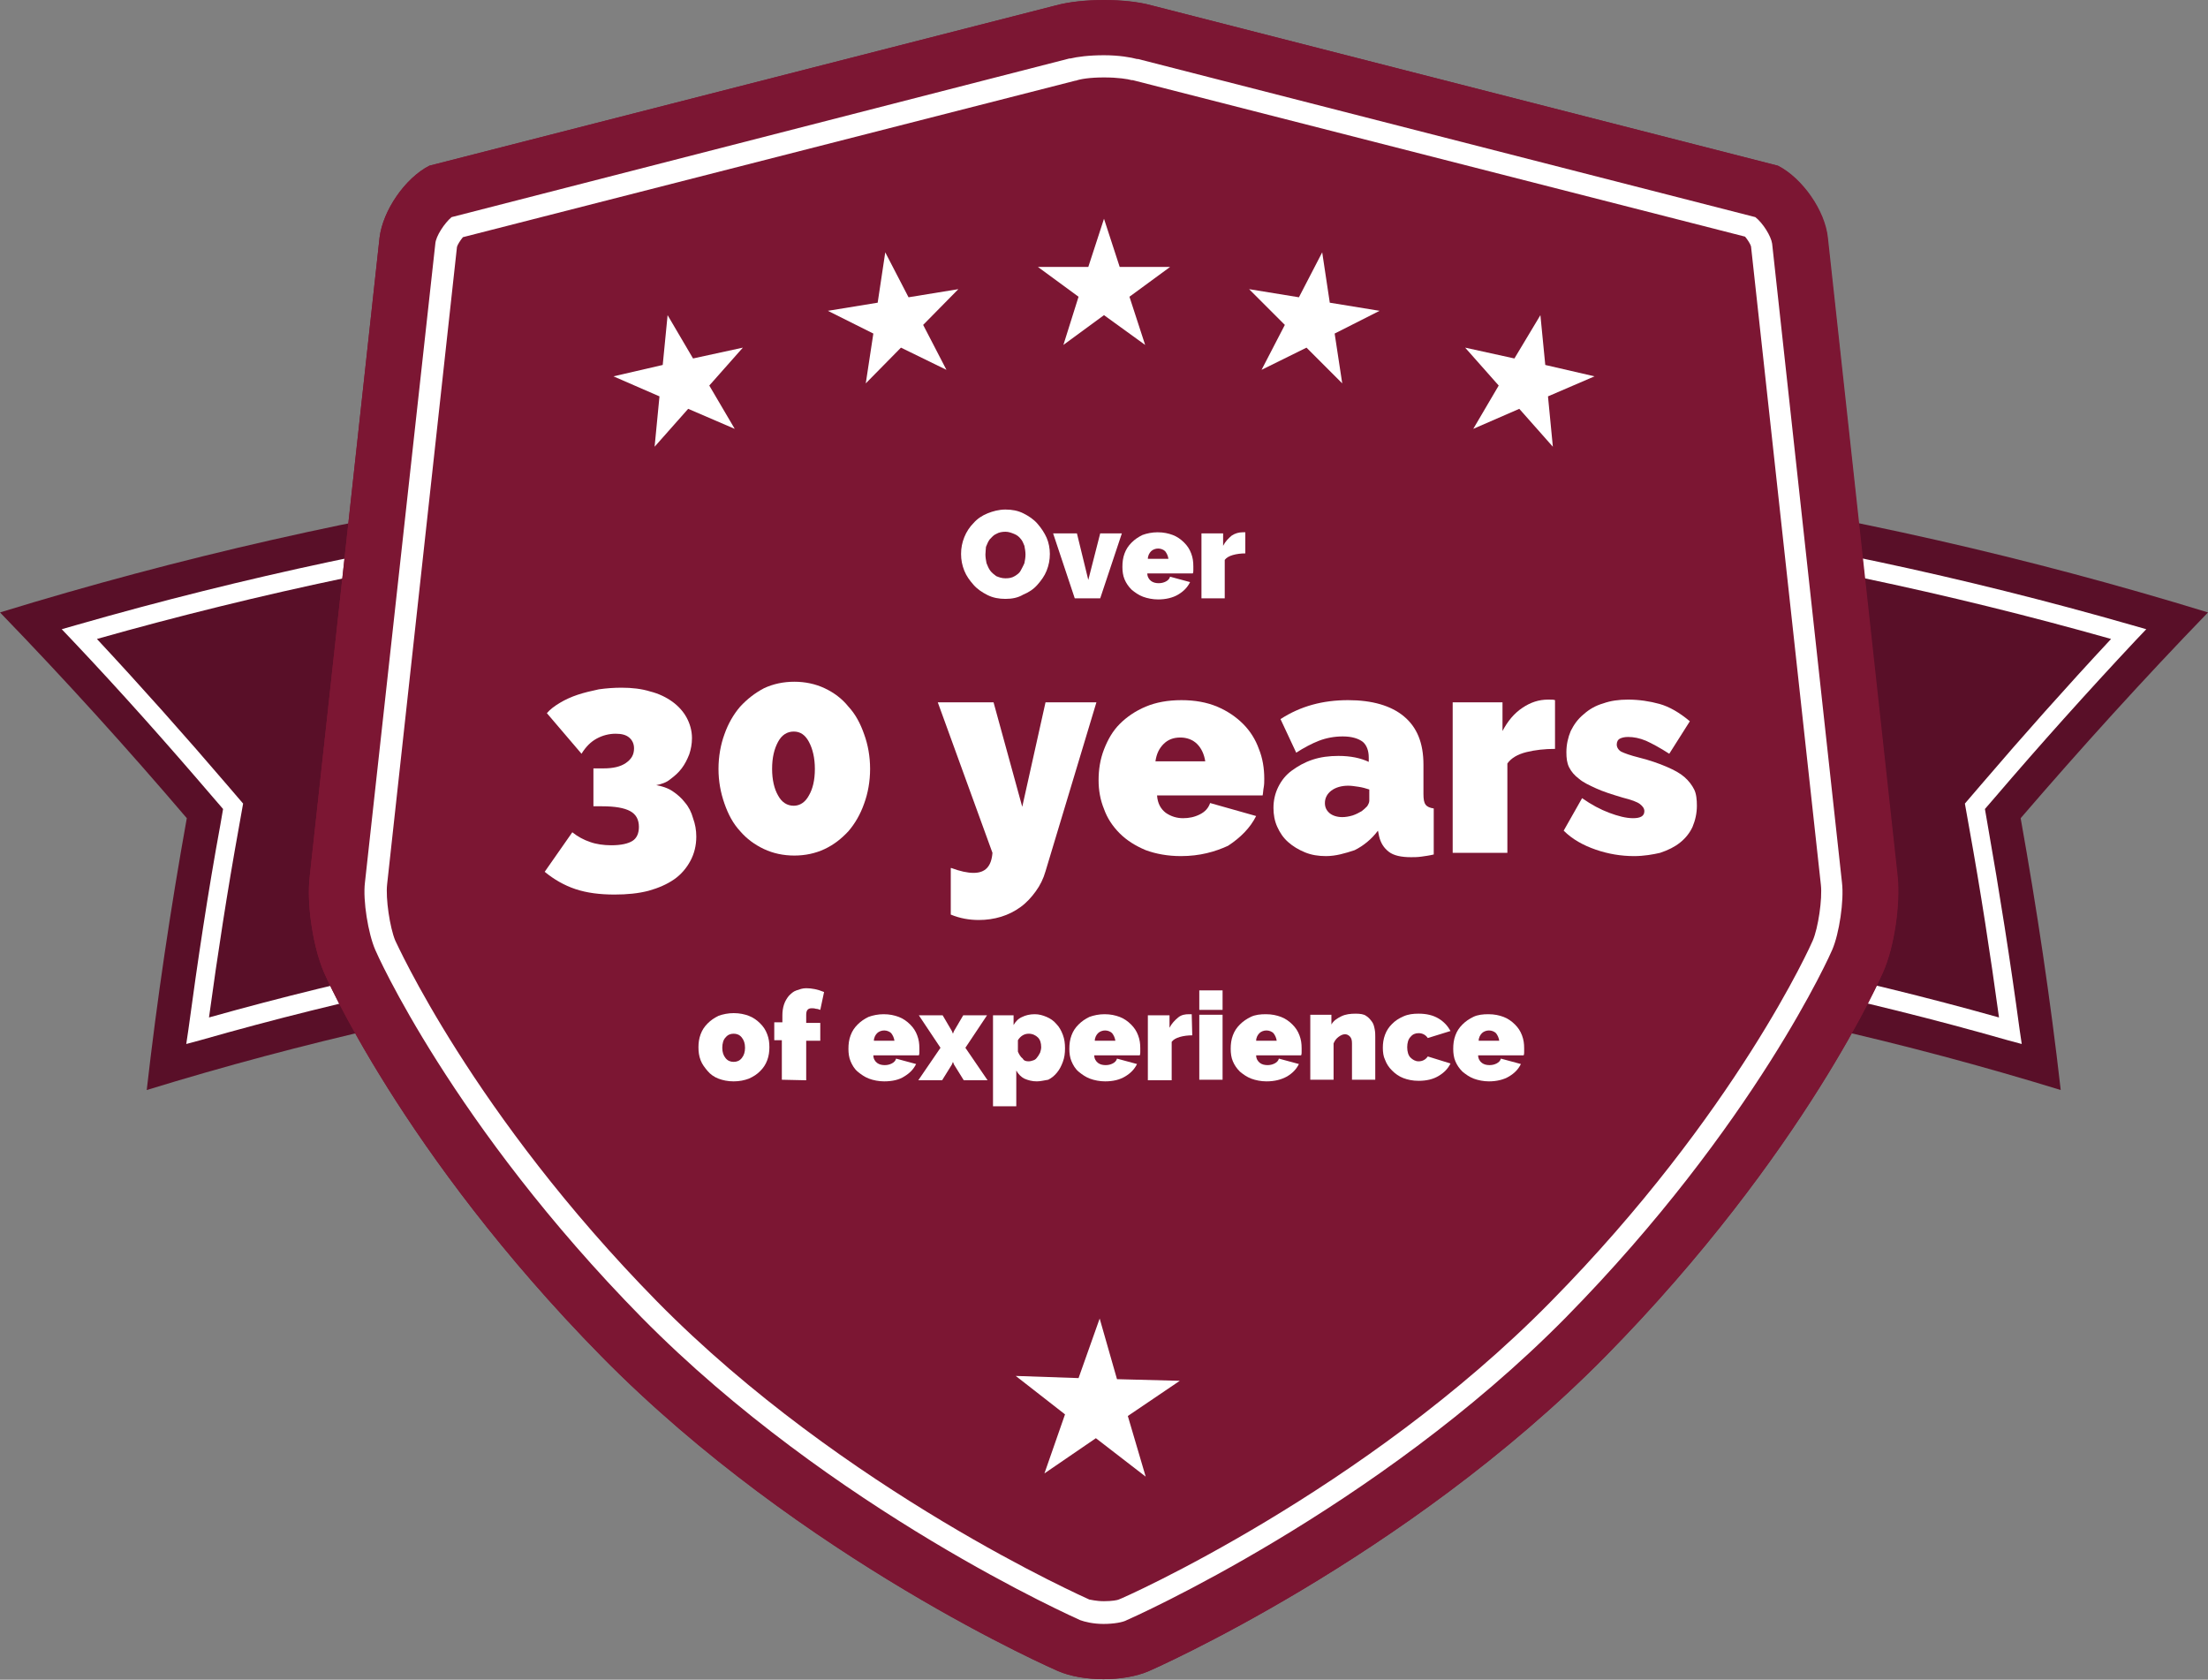 <?xml version="1.0" encoding="utf-8"?>
<!-- Generator: Adobe Illustrator 23.0.2, SVG Export Plug-In . SVG Version: 6.00 Build 0)  -->
<svg version="1.1" id="Layer_1" xmlns="http://www.w3.org/2000/svg" xmlns:xlink="http://www.w3.org/1999/xlink" x="0px" y="0px"
	 width="407.8px" height="310.2px" viewBox="0 0 407.8 310.2" enable-background="new 0 0 407.8 310.2" xml:space="preserve">
<rect x="0" y="0" width="407.8" height="310.2" fill="#808080" stroke="none"/>
<path fill="#590F28" d="M407.8,113.1c-132.9-40.8-275-40.8-407.8,0c12,12.4,23.5,25.1,34.5,38c-3,16.7-5.5,33.5-7.4,50.2
	c115.2-35.4,238.3-35.4,353.5,0c-1.9-16.7-4.4-33.4-7.4-50.2C384.3,138.2,395.8,125.5,407.8,113.1z"/>
<g>
	<path fill="#FFFFFF" d="M373.4,192.8l-2.6-0.7c-54.3-15.5-110.4-23.4-166.9-23.4S91.3,176.6,37,192.1l-2.6,0.7l0.4-2.7
		c1.7-12.6,3.6-25.3,5.9-37.8l0.5-2.9l-1.9-2.2c-8.3-9.7-17-19.5-25.9-28.9l-2-2.1l2.8-0.8c61.7-17.7,125.5-26.7,189.7-26.7
		s128,9,189.7,26.7l2.8,0.8l-2,2.1c-8.9,9.5-17.6,19.2-25.9,28.9l-1.9,2.2l0.5,2.9c2.2,12.5,4.2,25.2,5.9,37.8L373.4,192.8
		L373.4,192.8z M17.9,118c8.2,8.8,16.3,17.9,24,26.9l3,3.5l-0.8,4.5c-2.1,11.6-3.9,23.3-5.5,35c53.8-15.1,109.4-22.8,165.3-22.8
		s111.5,7.7,165.3,22.8c-1.6-11.7-3.4-23.4-5.5-35l-0.8-4.5l3-3.5c7.7-9,15.8-18.1,24-26.9c-60.5-17.1-123-25.8-185.9-25.8
		C141,92.2,78.4,100.9,17.9,118L17.9,118z"/>
</g>
<path fill="#7C1633" d="M350.5,161.9l-12.9-118c-0.5-5-4.7-11-9.2-13.3L212.7,1c-4.9-1.3-12.8-1.3-17.7,0L79.3,30.6
	c-4.5,2.3-8.6,8.3-9.2,13.3l-12.9,118c-0.6,5,0.6,12.9,2.6,17.6c0,0,14.4,33.5,51.3,71c37,37.6,84.3,58.1,84.3,58.1
	c4.6,2,12.2,2,16.8,0c0,0,47.3-20.6,84.3-58.1c37-37.6,51.3-71,51.3-71C349.9,174.9,351,166.9,350.5,161.9z"/>
<path fill="#7C1633" d="M203.9,12.3c2.6,0,4.6,0.3,5.6,0.6h0.1h0.1L323.4,42c0.9,0.9,1.9,2.4,2,3.3l12.9,118
	c0.3,2.9-0.5,8.7-1.7,11.4c-0.1,0.3-13.8,31.8-48.8,67.3c-34.8,35.3-80,55.3-80.4,55.5c-0.3,0.1-1.5,0.5-3.5,0.5s-3.2-0.4-3.5-0.5
	c-0.5-0.2-45.5-20-80.4-55.5c-34.7-35.2-48.6-67-48.8-67.3c-1.2-2.7-2-8.4-1.7-11.4l12.9-118c0.1-0.9,1.1-2.5,2-3.3l113.7-29.1h0.1
	h0.1C199.3,12.6,201.3,12.3,203.9,12.3L203.9,12.3z M203.9,0c-3.2,0-6.4,0.3-8.9,1L79.3,30.6c-4.5,2.3-8.6,8.3-9.2,13.3l-12.9,118
	c-0.6,5,0.6,12.9,2.6,17.6c0,0,14.4,33.5,51.3,71c37,37.6,84.3,58.1,84.3,58.1c2.3,1,5.4,1.5,8.4,1.5c3.1,0,6.1-0.5,8.4-1.5
	c0,0,47.3-20.6,84.3-58.1c37-37.6,51.3-71,51.3-71c2-4.6,3.2-12.5,2.6-17.6l-12.9-118c-0.5-5-4.7-11-9.2-13.3L212.7,1
	C210.3,0.3,207.1,0,203.9,0L203.9,0z"/>
<path fill="#FFFFFF" d="M203.9,14.3c2.6,0,4.4,0.3,5.1,0.5h0.1l0,0h0.1l0,0l113.1,28.9c0.5,0.6,1,1.4,1.1,1.8l12.9,117.9
	c0.3,2.6-0.5,8-1.5,10.3c-0.1,0.3-14.1,31.9-48.4,66.7c-34.4,35-79.3,54.9-79.8,55c-0.2,0.1-1.2,0.3-2.7,0.3s-2.5-0.3-2.7-0.3
	c-0.4-0.2-45.3-20-79.8-55C87.2,205.6,73.2,174,73,173.7c-1-2.4-1.8-7.8-1.5-10.4L84.4,45.6c0.1-0.4,0.6-1.2,1.1-1.8l113.1-28.9h0.1
	l0,0C199.5,14.6,201.3,14.3,203.9,14.3L203.9,14.3z M203.9,10.2c-2.8,0-5,0.3-6.2,0.6h-0.1h-0.1L83.4,40.1c-1.3,1.1-2.9,3.5-3,4.9
	l-13,118c-0.4,3.3,0.6,9.4,1.9,12.4c0.1,0.3,14.2,32.3,49.2,67.9c35.2,35.7,80.6,55.7,81,55.9c0.8,0.3,2.4,0.7,4.3,0.7
	c1.9,0,3.6-0.3,4.3-0.7c0.5-0.2,46-20.3,81.1-55.9c35-35.6,49.1-67.6,49.2-67.9c1.3-3,2.2-9.1,1.8-12.4L327.3,45
	c-0.2-1.4-1.7-3.8-3.1-4.9l-114-29.2h-0.1H210C208.9,10.6,206.7,10.2,203.9,10.2L203.9,10.2z"/>
<polygon fill="#FFFFFF" points="203.1,243.5 199.2,254.5 187.6,254.1 196.7,261.2 192.9,272.1 202.4,265.6 211.6,272.7 208.3,261.5 
	217.9,255 206.3,254.7 "/>
<g>
	<path fill="#FFFFFF" d="M185.7,110.6c-1.2,0-2.3-0.2-3.3-0.7s-1.9-1.1-2.6-1.9c-0.7-0.8-1.3-1.6-1.7-2.6s-0.6-2-0.6-3.1
		s0.2-2.1,0.6-3.1c0.4-1,1-1.9,1.7-2.6c0.7-0.8,1.6-1.4,2.6-1.8s2.1-0.7,3.3-0.7s2.3,0.2,3.3,0.7s1.9,1.1,2.6,1.9
		c0.7,0.8,1.3,1.7,1.7,2.6s0.6,2,0.6,3c0,1.1-0.2,2.1-0.6,3.1c-0.4,1-1,1.8-1.7,2.6c-0.7,0.8-1.6,1.4-2.6,1.8
		C188,110.4,186.9,110.6,185.7,110.6z M182,102.4c0,0.5,0.1,1.1,0.2,1.6c0.2,0.5,0.4,1,0.7,1.4s0.7,0.7,1.1,1c0.5,0.2,1,0.4,1.7,0.4
		s1.2-0.1,1.7-0.4s0.9-0.6,1.1-1s0.5-0.9,0.7-1.4c0.1-0.5,0.2-1,0.2-1.6c0-0.5-0.1-1.1-0.2-1.6c-0.2-0.5-0.4-1-0.7-1.3
		c-0.3-0.4-0.7-0.7-1.2-0.9c-0.5-0.2-1-0.4-1.6-0.4s-1.2,0.1-1.7,0.4c-0.5,0.2-0.8,0.6-1.2,1c-0.3,0.4-0.5,0.9-0.7,1.4
		C182.1,101.3,182,101.9,182,102.4z"/>
	<path fill="#FFFFFF" d="M198.5,110.5l-4-12h4.4l2.1,8.6l2.2-8.6h4l-4,12H198.5z"/>
	<path fill="#FFFFFF" d="M213.9,110.7c-1,0-2-0.2-2.8-0.5s-1.5-0.8-2.1-1.3c-0.6-0.6-1-1.2-1.3-1.9c-0.3-0.7-0.4-1.5-0.4-2.3
		c0-0.9,0.1-1.7,0.4-2.5c0.3-0.8,0.7-1.4,1.3-2s1.2-1,2-1.4c0.8-0.3,1.8-0.5,2.8-0.5c1.1,0,2,0.2,2.8,0.5s1.5,0.8,2.1,1.4
		s1,1.2,1.3,2s0.4,1.5,0.4,2.4c0,0.2,0,0.5,0,0.7s0,0.4-0.1,0.6h-8.4c0,0.6,0.3,1.1,0.7,1.4s0.9,0.4,1.4,0.4s0.9-0.1,1.3-0.3
		c0.4-0.2,0.7-0.5,0.8-0.9l3.7,1c-0.5,1-1.2,1.7-2.2,2.3S215.3,110.7,213.9,110.7z M215.8,103.2c-0.1-0.6-0.3-1-0.6-1.4
		c-0.3-0.3-0.8-0.5-1.3-0.5s-1,0.2-1.3,0.5s-0.6,0.8-0.6,1.4H215.8z"/>
	<path fill="#FFFFFF" d="M230,102.2c-0.8,0-1.6,0.1-2.3,0.3c-0.7,0.2-1.2,0.5-1.5,0.9v7.1h-4.3v-12h4v2.3c0.4-0.8,1-1.4,1.6-1.9
		c0.6-0.4,1.3-0.6,2-0.6c0.3,0,0.5,0,0.5,0V102.2z"/>
</g>
<g>
	<path fill="#FFFFFF" d="M135.5,199.7c-1.1,0-2-0.2-2.8-0.5s-1.5-0.8-2-1.4s-1-1.2-1.3-2s-0.4-1.5-0.4-2.4c0-0.8,0.1-1.6,0.4-2.4
		c0.3-0.8,0.7-1.4,1.3-2s1.2-1,2-1.4c0.8-0.3,1.8-0.5,2.8-0.5c1.1,0,2,0.2,2.8,0.5s1.5,0.8,2.1,1.4c0.6,0.6,1,1.2,1.3,2
		s0.4,1.5,0.4,2.4c0,0.8-0.1,1.6-0.4,2.4c-0.3,0.8-0.7,1.4-1.3,2s-1.2,1-2.1,1.4C137.5,199.5,136.6,199.7,135.5,199.7z M133.4,193.5
		c0,0.8,0.2,1.4,0.6,1.9c0.4,0.5,0.9,0.7,1.5,0.7s1.1-0.2,1.5-0.7s0.6-1.1,0.6-1.9s-0.2-1.4-0.6-1.9c-0.4-0.5-0.9-0.7-1.5-0.7
		s-1.1,0.2-1.5,0.7C133.6,192,133.4,192.7,133.4,193.5z"/>
	<path fill="#FFFFFF" d="M144.4,199.4v-7.3H143v-3.3h1.5v-1.3c0-0.7,0.1-1.4,0.3-2s0.5-1.1,0.9-1.6c0.4-0.4,0.8-0.8,1.4-1
		s1.1-0.4,1.8-0.4c1,0,2.1,0.2,3.3,0.7l-0.7,3.3c-0.3-0.1-0.5-0.2-0.8-0.2c-0.3-0.1-0.6-0.1-0.8-0.1c-0.7,0-1,0.4-1,1.2v1.5h2.6v3.3
		h-2.6v7.3L144.4,199.4L144.4,199.4z"/>
	<path fill="#FFFFFF" d="M163.3,199.7c-1,0-2-0.2-2.8-0.5s-1.5-0.8-2.1-1.3s-1-1.2-1.3-1.9s-0.4-1.5-0.4-2.3c0-0.9,0.1-1.7,0.4-2.5
		c0.3-0.8,0.7-1.4,1.3-2s1.2-1,2-1.4c0.8-0.3,1.8-0.5,2.8-0.5c1.1,0,2,0.2,2.8,0.5s1.5,0.8,2.1,1.4c0.6,0.6,1,1.2,1.3,2
		s0.4,1.5,0.4,2.4c0,0.2,0,0.5,0,0.7s0,0.4-0.1,0.6h-8.4c0,0.6,0.3,1.1,0.7,1.4c0.4,0.3,0.9,0.4,1.4,0.4s0.9-0.1,1.3-0.3
		c0.4-0.2,0.7-0.5,0.8-0.9l3.7,1c-0.5,1-1.2,1.7-2.2,2.3C166.1,199.4,164.8,199.7,163.3,199.7z M165.2,192.2c-0.1-0.6-0.3-1-0.6-1.4
		c-0.3-0.3-0.8-0.5-1.3-0.5s-1,0.2-1.3,0.5s-0.6,0.8-0.6,1.4H165.2z"/>
	<path fill="#FFFFFF" d="M174.1,187.5l1.7,2.9l0.2,0.5l0.2-0.5l1.7-2.9h4.4l-4,6l4.1,6H178l-1.8-2.9l-0.2-0.5l-0.2,0.5l-1.8,2.9
		h-4.4l4.1-6l-4-6H174.1z"/>
	<path fill="#FFFFFF" d="M191.5,199.7c-0.9,0-1.6-0.2-2.3-0.5c-0.6-0.3-1.1-0.8-1.5-1.5v6.6h-4.3v-16.8h3.8v1.8
		c0.4-0.7,0.9-1.2,1.6-1.5c0.6-0.3,1.4-0.5,2.3-0.5c0.8,0,1.5,0.2,2.2,0.5s1.3,0.7,1.8,1.3c0.5,0.5,0.9,1.2,1.2,2s0.4,1.6,0.4,2.5
		s-0.1,1.7-0.4,2.5c-0.3,0.8-0.6,1.4-1.1,2s-1,1-1.6,1.3C192.9,199.5,192.2,199.7,191.5,199.7z M190,196c0.3,0,0.6-0.1,0.9-0.2
		s0.5-0.3,0.7-0.6c0.2-0.2,0.3-0.5,0.5-0.8c0.1-0.3,0.2-0.7,0.2-1c0-0.8-0.2-1.4-0.6-1.8s-1-0.7-1.7-0.7c-0.8,0-1.5,0.4-2,1.2v2.1
		c0.2,0.5,0.5,1,0.9,1.3C189.1,195.9,189.5,196,190,196z"/>
	<path fill="#FFFFFF" d="M204.1,199.7c-1,0-2-0.2-2.8-0.5s-1.5-0.8-2.1-1.3s-1-1.2-1.3-1.9s-0.4-1.5-0.4-2.3c0-0.9,0.1-1.7,0.4-2.5
		c0.3-0.8,0.7-1.4,1.3-2s1.2-1,2-1.4c0.8-0.3,1.8-0.5,2.8-0.5c1.1,0,2,0.2,2.8,0.5s1.5,0.8,2.1,1.4c0.6,0.6,1,1.2,1.3,2
		s0.4,1.5,0.4,2.4c0,0.2,0,0.5,0,0.7s0,0.4-0.1,0.6h-8.4c0,0.6,0.3,1.1,0.7,1.4c0.4,0.3,0.9,0.4,1.4,0.4s0.9-0.1,1.3-0.3
		c0.4-0.2,0.7-0.5,0.8-0.9l3.7,1c-0.5,1-1.2,1.7-2.2,2.3S205.6,199.7,204.1,199.7z M206,192.2c-0.1-0.6-0.3-1-0.6-1.4
		c-0.3-0.3-0.8-0.5-1.3-0.5s-1,0.2-1.3,0.5s-0.6,0.8-0.6,1.4H206z"/>
	<path fill="#FFFFFF" d="M220.2,191.2c-0.8,0-1.6,0.1-2.3,0.3s-1.2,0.5-1.5,0.9v7.1H212v-12h4v2.3c0.4-0.8,1-1.4,1.6-1.9
		s1.3-0.6,2-0.6c0.3,0,0.5,0,0.5,0L220.2,191.2L220.2,191.2z"/>
	<path fill="#FFFFFF" d="M221.5,186.5v-3.6h4.3v3.6H221.5z M221.5,199.4v-12h4.3v12H221.5z"/>
	<path fill="#FFFFFF" d="M233.9,199.7c-1,0-2-0.2-2.8-0.5s-1.5-0.8-2.1-1.3c-0.6-0.6-1-1.2-1.3-1.9s-0.4-1.5-0.4-2.3
		c0-0.9,0.1-1.7,0.4-2.5c0.3-0.8,0.7-1.4,1.3-2s1.2-1,2-1.4s1.8-0.5,2.8-0.5c1.1,0,2,0.2,2.8,0.5s1.5,0.8,2.1,1.4
		c0.6,0.6,1,1.2,1.3,2s0.4,1.5,0.4,2.4c0,0.2,0,0.5,0,0.7s0,0.4-0.1,0.6H232c0,0.6,0.3,1.1,0.7,1.4c0.4,0.3,0.9,0.4,1.4,0.4
		s0.9-0.1,1.3-0.3c0.4-0.2,0.7-0.5,0.8-0.9l3.7,1c-0.5,1-1.2,1.7-2.2,2.3C236.6,199.4,235.4,199.7,233.9,199.7z M235.8,192.2
		c-0.1-0.6-0.3-1-0.6-1.4c-0.3-0.3-0.8-0.5-1.3-0.5s-1,0.2-1.3,0.5s-0.6,0.8-0.6,1.4H235.8z"/>
	<path fill="#FFFFFF" d="M254,199.4h-4.3v-6.7c0-0.6-0.1-1-0.4-1.3c-0.3-0.3-0.6-0.4-0.9-0.4c-0.4,0-0.8,0.2-1.2,0.5
		s-0.7,0.7-0.9,1.2v6.7H242v-12h3.9v1.8c0.4-0.7,1-1.1,1.8-1.5s1.7-0.5,2.7-0.5c0.8,0,1.5,0.1,1.9,0.4c0.5,0.3,0.8,0.7,1.1,1.1
		c0.3,0.4,0.4,0.9,0.5,1.4s0.1,1,0.1,1.4V199.4L254,199.4z"/>
	<path fill="#FFFFFF" d="M255.4,193.5c0-0.8,0.1-1.6,0.4-2.4s0.7-1.4,1.3-2c0.6-0.6,1.2-1,2.1-1.4s1.8-0.5,2.8-0.5
		c1.5,0,2.7,0.3,3.7,0.9s1.7,1.4,2.2,2.3l-4.2,1.3c-0.4-0.6-1-0.9-1.7-0.9c-0.6,0-1.1,0.2-1.5,0.7c-0.4,0.4-0.6,1.1-0.6,1.9
		c0,0.8,0.2,1.5,0.6,1.9s0.9,0.7,1.5,0.7c0.7,0,1.3-0.3,1.7-0.9l4.2,1.3c-0.5,1-1.2,1.7-2.2,2.3s-2.2,0.9-3.7,0.9
		c-1.1,0-2-0.2-2.8-0.5s-1.5-0.8-2.1-1.4c-0.6-0.6-1-1.2-1.3-2C255.5,195.1,255.4,194.3,255.4,193.5z"/>
	<path fill="#FFFFFF" d="M275,199.7c-1,0-2-0.2-2.8-0.5s-1.5-0.8-2.1-1.3c-0.6-0.6-1-1.2-1.3-1.9s-0.4-1.5-0.4-2.3
		c0-0.9,0.1-1.7,0.4-2.5s0.7-1.4,1.3-2s1.2-1,2-1.4s1.8-0.5,2.8-0.5c1.1,0,2,0.2,2.8,0.5s1.5,0.8,2.1,1.4c0.6,0.6,1,1.2,1.3,2
		s0.4,1.5,0.4,2.4c0,0.2,0,0.5,0,0.7s0,0.4-0.1,0.6H273c0,0.6,0.3,1.1,0.7,1.4c0.4,0.3,0.9,0.4,1.4,0.4s0.9-0.1,1.3-0.3
		s0.7-0.5,0.8-0.9l3.7,1c-0.5,1-1.2,1.7-2.2,2.3C277.7,199.4,276.4,199.7,275,199.7z M276.9,192.2c-0.1-0.6-0.3-1-0.6-1.4
		c-0.3-0.3-0.8-0.5-1.3-0.5s-1,0.2-1.3,0.5s-0.6,0.8-0.6,1.4H276.9z"/>
</g>
<g>
	<path fill="#FFFFFF" d="M121.2,145c1.1,0.2,2.1,0.5,3,1.1s1.7,1.3,2.3,2.1c0.7,0.8,1.2,1.8,1.5,2.9c0.4,1.1,0.6,2.2,0.6,3.4
		c0,1.7-0.4,3.2-1.1,4.5c-0.7,1.3-1.7,2.5-3,3.4s-2.9,1.6-4.7,2.1c-1.9,0.5-4,0.7-6.3,0.7c-2.7,0-5.1-0.3-7.2-1s-4-1.8-5.7-3.2
		l5.1-7.3c1,0.8,2.1,1.4,3.3,1.8c1.1,0.4,2.5,0.6,3.9,0.6c1.8,0,3.1-0.3,3.9-0.8s1.2-1.4,1.2-2.6c0-1.3-0.5-2.3-1.6-2.9
		c-1.1-0.6-2.8-0.9-5.2-0.9h-1.6v-7h1.9c1.7,0,3.1-0.3,4.1-1s1.5-1.5,1.5-2.7c0-0.8-0.3-1.5-0.9-2s-1.4-0.7-2.5-0.7
		c-1.2,0-2.4,0.3-3.5,0.9c-1.1,0.6-2,1.5-2.8,2.8l-6.4-7.5c0.6-0.7,1.4-1.3,2.4-1.9c1-0.6,2.1-1.1,3.3-1.5s2.5-0.7,3.9-1
		c1.4-0.2,2.8-0.3,4.2-0.3c1.9,0,3.7,0.2,5.3,0.7c1.6,0.4,3,1.1,4.1,1.9c1.1,0.8,2,1.8,2.6,2.9c0.6,1.1,1,2.4,1,3.8
		c0,1.1-0.2,2.1-0.5,3c-0.4,1-0.8,1.8-1.4,2.6s-1.3,1.4-2.1,2C123.1,144.5,122.2,144.8,121.2,145z"/>
	<path fill="#FFFFFF" d="M160.7,142c0,2.3-0.4,4.5-1.1,6.4c-0.7,2-1.7,3.7-2.9,5.1c-1.3,1.4-2.7,2.5-4.4,3.3s-3.6,1.2-5.6,1.2
		s-3.9-0.4-5.6-1.2c-1.7-0.8-3.2-1.9-4.4-3.3c-1.3-1.4-2.2-3.1-2.9-5.1s-1.1-4.1-1.1-6.4c0-2.3,0.4-4.5,1.1-6.4
		c0.7-2,1.7-3.7,2.9-5.1c1.3-1.4,2.7-2.5,4.4-3.4c1.7-0.8,3.6-1.2,5.6-1.2s3.9,0.4,5.6,1.2c1.7,0.8,3.2,1.9,4.4,3.4
		c1.3,1.4,2.2,3.1,2.9,5.1C160.3,137.5,160.7,139.7,160.7,142z M150.5,142c0-2-0.4-3.7-1.1-5c-0.7-1.3-1.6-1.9-2.8-1.9
		s-2.2,0.6-2.9,1.9c-0.7,1.3-1.1,2.9-1.1,5c0,2,0.4,3.7,1.1,4.9c0.7,1.3,1.7,1.9,2.9,1.9c1.1,0,2.1-0.6,2.8-1.9
		C150.1,145.7,150.5,144.1,150.5,142z"/>
	<path fill="#FFFFFF" d="M175.7,160.3c1.6,0.6,3,0.9,4.1,0.9c2.2,0,3.3-1.2,3.5-3.7l-10.1-27.8h10.3l5.3,19.3l4.3-19.3h9.4
		l-9.4,31.2c-0.4,1.4-1,2.6-1.8,3.7c-0.8,1.1-1.7,2.1-2.8,2.9c-1.1,0.8-2.3,1.4-3.6,1.8c-1.3,0.4-2.7,0.6-4.1,0.6
		c-1.8,0-3.5-0.3-5.2-1v-8.6L175.7,160.3L175.7,160.3z"/>
	<path fill="#FFFFFF" d="M218.1,158.1c-2.4,0-4.6-0.4-6.5-1.1c-1.9-0.8-3.5-1.8-4.8-3.1s-2.3-2.8-2.9-4.5c-0.7-1.7-1-3.5-1-5.3
		c0-2,0.3-3.9,1-5.7s1.6-3.4,2.9-4.7c1.3-1.3,2.9-2.4,4.8-3.2c1.9-0.8,4.1-1.2,6.6-1.2s4.7,0.4,6.6,1.2c1.9,0.8,3.5,1.9,4.8,3.2
		s2.3,2.9,2.9,4.6c0.7,1.7,1,3.6,1,5.5c0,0.5,0,1.1-0.1,1.6s-0.1,1-0.2,1.5h-19.5c0.1,1.5,0.7,2.5,1.6,3.2c1,0.7,2.1,1,3.2,1
		c1.1,0,2.1-0.2,3.1-0.7s1.6-1.2,1.9-2.1l8.5,2.4c-1.1,2.2-2.9,4-5.2,5.5C224.4,157.3,221.6,158.1,218.1,158.1z M222.6,140.6
		c-0.2-1.3-0.7-2.4-1.5-3.2s-1.9-1.2-3.1-1.2c-1.3,0-2.3,0.4-3.1,1.2s-1.3,1.8-1.5,3.2H222.6z"/>
	<path fill="#FFFFFF" d="M244.9,158.1c-1.4,0-2.7-0.2-3.9-0.7s-2.2-1.1-3.1-1.9c-0.9-0.8-1.5-1.7-2-2.8s-0.7-2.3-0.7-3.5
		c0-1.4,0.3-2.7,0.9-3.9c0.6-1.2,1.4-2.2,2.5-3s2.3-1.5,3.8-2s3.1-0.7,4.8-0.7c2.3,0,4.1,0.4,5.6,1.1v-0.8c0-1.3-0.4-2.3-1.1-2.9
		c-0.8-0.6-2-1-3.7-1c-1.6,0-3.1,0.3-4.4,0.8c-1.3,0.5-2.8,1.3-4.2,2.2l-2.9-6.2c3.7-2.4,7.8-3.5,12.5-3.5c4.4,0,7.9,1,10.3,3
		s3.6,4.9,3.6,8.9v5.4c0,1,0.1,1.6,0.4,2s0.8,0.6,1.5,0.7v8.5c-0.8,0.2-1.6,0.3-2.3,0.4c-0.7,0.1-1.4,0.1-1.9,0.1
		c-1.8,0-3.2-0.3-4.1-1s-1.5-1.6-1.8-2.9l-0.2-1c-1.2,1.6-2.7,2.8-4.3,3.6C248.4,157.6,246.7,158.1,244.9,158.1z M247.9,150.9
		c0.6,0,1.2-0.1,1.9-0.3c0.6-0.2,1.2-0.5,1.7-0.8c0.4-0.3,0.7-0.6,1-0.9c0.2-0.3,0.4-0.7,0.4-1v-2.1c-0.6-0.2-1.3-0.4-2-0.5
		s-1.3-0.2-1.9-0.2c-1.2,0-2.3,0.3-3.1,0.9c-0.8,0.6-1.2,1.4-1.2,2.3c0,0.8,0.3,1.4,0.9,1.9C246.1,150.6,246.9,150.9,247.9,150.9z"
		/>
	<path fill="#FFFFFF" d="M287.2,138.3c-1.9,0-3.7,0.2-5.3,0.6s-2.8,1.1-3.5,2.1v16.5h-10.1v-27.8h9.2v5.3c1-1.9,2.2-3.3,3.7-4.3
		s3-1.5,4.7-1.5c0.7,0,1.1,0,1.3,0.1L287.2,138.3L287.2,138.3z"/>
	<path fill="#FFFFFF" d="M301.8,158.1c-2.4,0-4.8-0.4-7.1-1.2c-2.3-0.8-4.3-1.9-5.9-3.5l3.4-6c1.7,1.2,3.4,2.1,5,2.7
		c1.6,0.6,3.1,1,4.4,1c1.4,0,2.1-0.4,2.1-1.3c0-0.5-0.3-0.9-0.8-1.3c-0.5-0.4-1.6-0.8-3.2-1.2c-2-0.6-3.6-1.1-4.9-1.7
		s-2.4-1.1-3.2-1.8c-0.8-0.6-1.4-1.3-1.8-2.1s-0.5-1.7-0.5-2.8c0-1.4,0.3-2.7,0.8-3.9c0.6-1.2,1.3-2.2,2.4-3.1c1-0.9,2.2-1.6,3.6-2
		c1.4-0.5,2.9-0.7,4.6-0.7c2,0,4,0.3,5.8,0.8s3.7,1.6,5.6,3.2l-3.8,6c-1.7-1.1-3.2-1.9-4.3-2.4c-1.2-0.5-2.3-0.7-3.3-0.7
		c-0.6,0-1.1,0.1-1.5,0.3s-0.6,0.6-0.6,1.1s0.3,1,0.8,1.3c0.6,0.3,1.7,0.7,3.3,1.1c2,0.5,3.7,1.1,5.1,1.7s2.5,1.2,3.3,1.9
		s1.4,1.5,1.8,2.3s0.5,1.9,0.5,3c0,1.4-0.3,2.7-0.8,3.9c-0.5,1.1-1.3,2.1-2.3,2.9s-2.2,1.4-3.7,1.9
		C305.3,157.8,303.6,158.1,301.8,158.1z"/>
</g>
<g>
	<polygon fill="#FFFFFF" points="123.3,58.2 128,66.2 137.2,64.2 131,71.2 135.7,79.2 127.1,75.5 120.9,82.5 121.8,73.2 113.3,69.5 
		122.4,67.4 	"/>
	<polygon fill="#FFFFFF" points="163.5,46.6 167.8,54.9 177,53.4 170.5,60 174.8,68.3 166.4,64.2 159.9,70.8 161.3,61.6 152.9,57.4 
		162.1,55.9 	"/>
	<polygon fill="#FFFFFF" points="203.9,40.4 206.8,49.3 216.1,49.3 208.6,54.8 211.5,63.7 203.9,58.2 196.4,63.7 199.2,54.8 
		191.7,49.3 201,49.3 	"/>
	<polygon fill="#FFFFFF" points="284.5,58.2 279.7,66.2 270.6,64.2 276.8,71.2 272.1,79.2 280.6,75.5 286.8,82.5 285.9,73.2 
		294.5,69.5 285.4,67.4 	"/>
	<polygon fill="#FFFFFF" points="244.2,46.6 239.9,54.9 230.7,53.4 237.3,60 233,68.3 241.3,64.2 247.9,70.8 246.5,61.6 254.8,57.4 
		245.6,55.9 	"/>
</g>
</svg>
